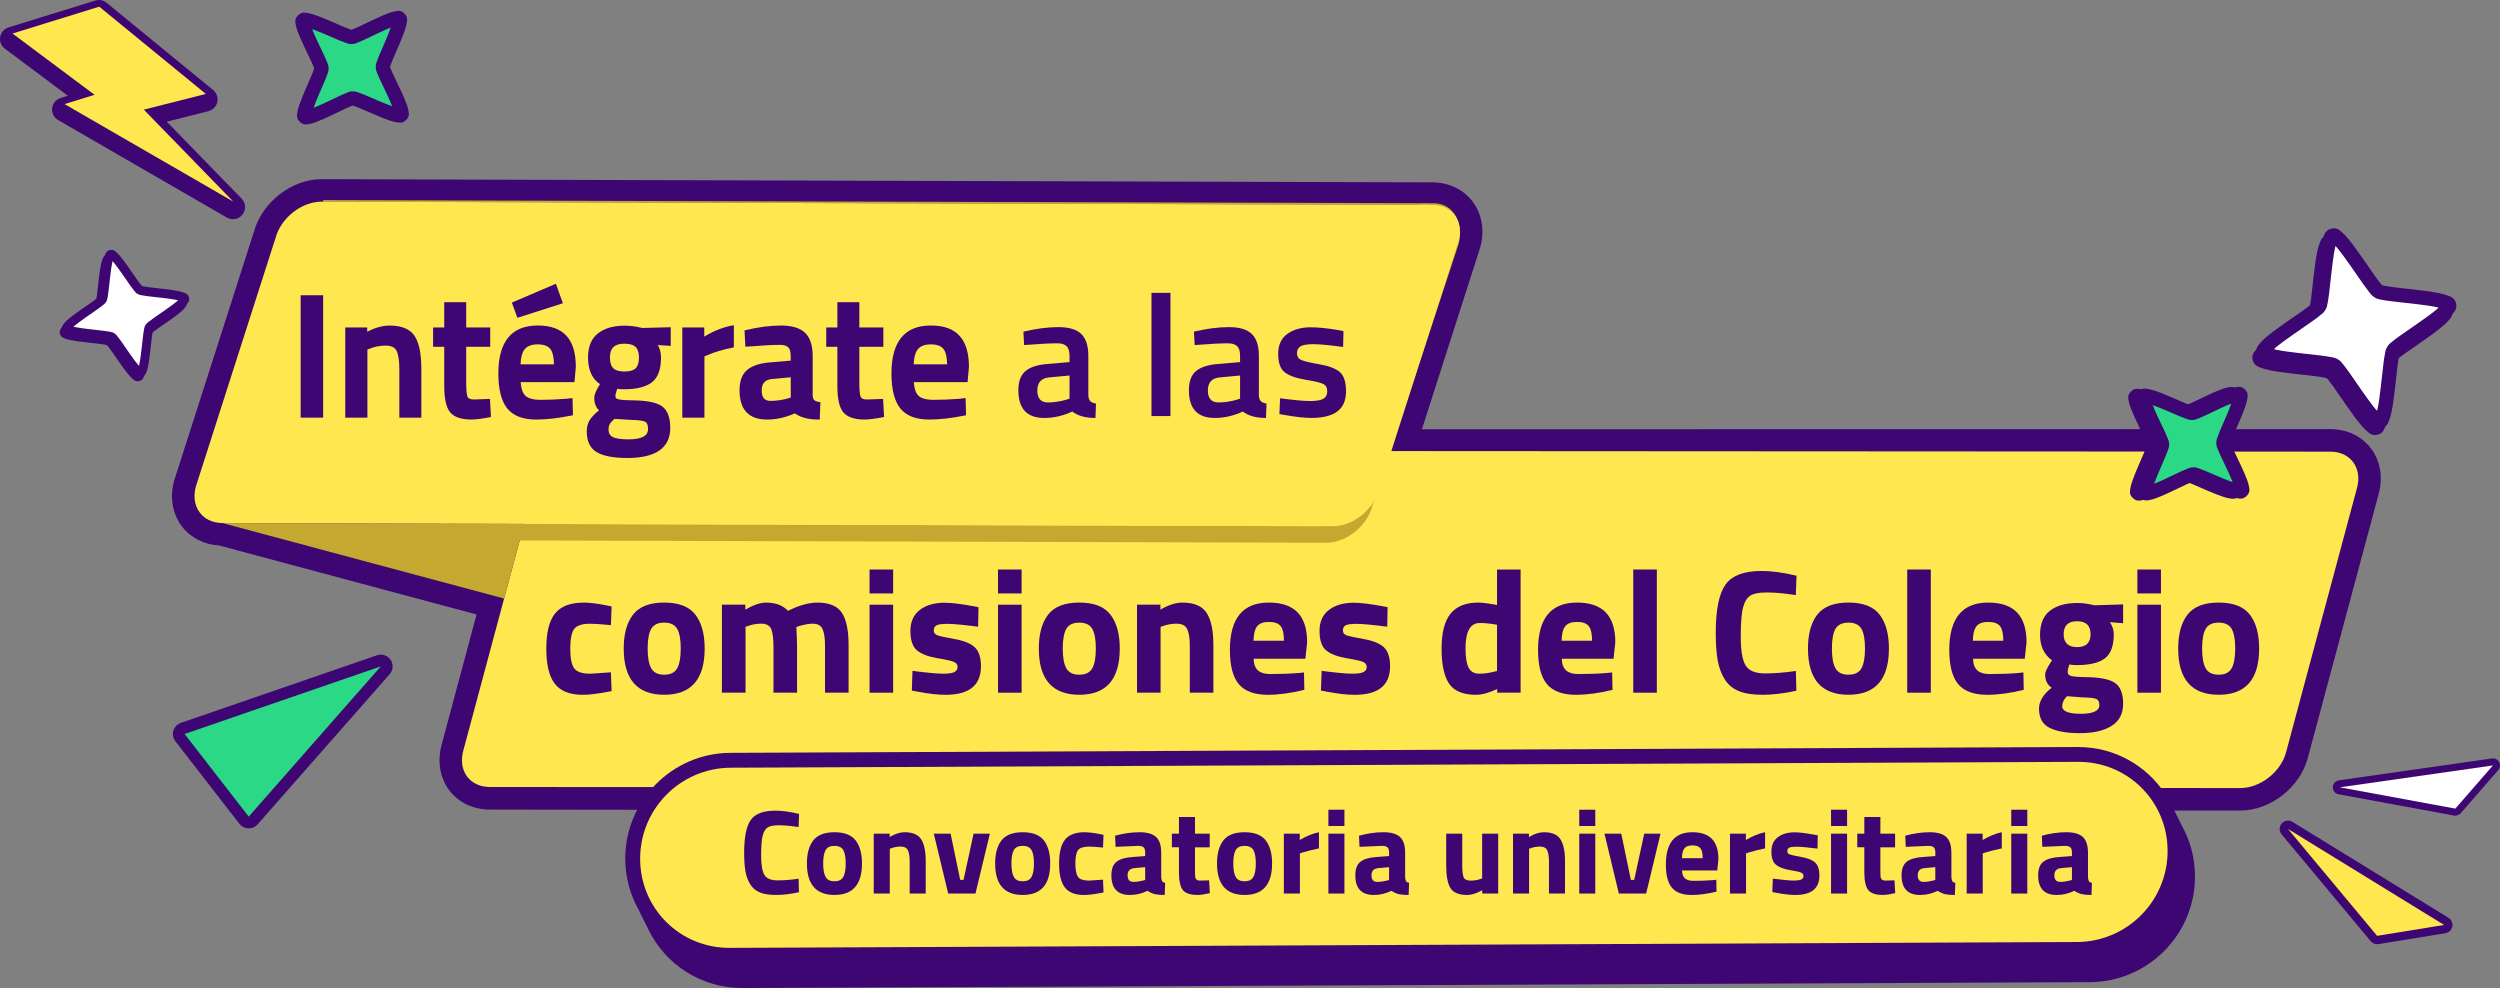 <?xml version="1.0" encoding="UTF-8"?>
<svg id="Capa_2" data-name="Capa 2" xmlns="http://www.w3.org/2000/svg" viewBox="0 0 866.05 342.28">
  <rect x="0" y="0" width="866.05" height="342.28" fill="#808080" stroke="none"/>
  <defs>
    <style>
      .cls-1 {
        fill-rule: evenodd;
      }

      .cls-1, .cls-2 {
        fill: #ffe74f;
      }

      .cls-3 {
        fill: #2ad886;
      }

      .cls-4 {
        fill: #3e0673;
      }

      .cls-5 {
        fill: #fff;
      }

      .cls-6 {
        fill: #c4a830;
      }

      .cls-7 {
        fill: #3d0672;
      }
    </style>
  </defs>
  <g id="Capa_1-2" data-name="Capa 1">
    <g>
      <g>
        <g>
          <path class="cls-4" d="M305.76,280.62l470.34.17c10.47,0,20.74-8.06,23.41-18.36l24.53-91.39c1.55-5.72.55-11.47-2.74-15.77-3.21-4.2-8.32-6.61-14-6.61l-314.72.05,20.2-63,.05-.18c1.54-5.75.53-11.51-2.76-15.8-3.2-4.17-8.27-6.56-13.9-6.56l-384.76-1.1c-10.35,0-20.59,7.95-23.42,18.13l-27.64,86.24-.05.17c-1.55,5.72-.55,11.47,2.74,15.77,3,3.92,7.64,6.27,12.86,6.58l89.19,23.91-12.13,45.22c-1.54,5.75-.53,11.5,2.75,15.78,3.21,4.18,8.31,6.58,13.99,6.58l34.98.05,101.08.14Z"/>
          <path class="cls-1" d="M200.9,156.09l606.39.37c6.97,0,11.1,5.67,9.23,12.55l-24.54,91.44c-1.78,6.97-8.99,12.55-15.88,12.55l-606.39-.37c-6.97,0-11.1-5.59-9.23-12.55l24.54-91.44c1.86-6.88,8.99-12.55,15.88-12.55h0Z"/>
          <g>
            <path class="cls-7" d="M774.09,134.3c-.29-.14-.57-.21-.83-.24-.53-.05-.99.06-1.37.13-.77.13-1.51.36-2.32.66-1.62.59-3.5,1.45-5.39,2.34-1.89.89-3.76,1.81-5.25,2.5-.74.34-1.39.63-1.86.8-.16.06-.27.08-.39.11-.12-.02-.23-.04-.39-.09-.47-.16-1.13-.42-1.88-.73-1.51-.63-3.42-1.48-5.34-2.3-1.92-.82-3.82-1.6-5.47-2.13-.82-.26-1.57-.47-2.34-.57-.78-.1-1.86-.39-3.1.89-1.24,1.28-.9,2.36-.77,3.13.12.77.36,1.5.65,2.31.59,1.62,1.45,3.5,2.34,5.39.89,1.88,1.81,3.76,2.49,5.25.34.74.63,1.39.8,1.86.06.16.08.27.11.39-.02.12-.05.23-.08.39-.16.47-.41,1.13-.73,1.88-.63,1.51-1.48,3.43-2.3,5.34-.82,1.92-1.61,3.82-2.14,5.47-.26.82-.47,1.57-.57,2.34-.1.78-.41,1.86.89,3.1,1.29,1.24,2.36.9,3.13.77.77-.13,1.5-.36,2.32-.66,1.62-.59,3.5-1.45,5.39-2.34,1.89-.89,3.77-1.82,5.26-2.5.74-.34,1.39-.62,1.85-.8.16-.06.27-.08.39-.11.12.02.22.04.38.09.47.16,1.13.42,1.88.73,1.51.63,3.42,1.48,5.34,2.3,1.92.82,3.83,1.6,5.47,2.13.82.26,1.56.47,2.34.57.78.1,1.86.39,3.1-.89,1.24-1.28.9-2.36.77-3.13-.12-.77-.36-1.5-.65-2.32-.59-1.62-1.44-3.5-2.33-5.38-.89-1.88-1.81-3.77-2.5-5.26-.34-.74-.62-1.39-.8-1.85-.06-.16-.08-.28-.11-.4.02-.12.04-.22.07-.38.16-.47.41-1.13.73-1.88.63-1.51,1.48-3.43,2.3-5.34.82-1.92,1.61-3.83,2.14-5.48.26-.82.47-1.56.56-2.34.1-.78.41-1.86-.89-3.1-.32-.31-.63-.52-.92-.66Z"/>
            <path class="cls-3" d="M776.58,170.05c1.36-1.41-6.34-14.62-6.37-16.57-.04-1.95,7.17-15.45,5.77-16.8-1.41-1.35-14.62,6.35-16.58,6.39-1.95.04-15.44-7.15-16.8-5.75-1.36,1.41,6.34,14.62,6.37,16.57.03,1.95-7.17,15.45-5.77,16.8,1.41,1.35,14.62-6.35,16.58-6.39,1.95-.04,15.44,7.15,16.8,5.75Z"/>
            <path class="cls-7" d="M775.91,134.01c-.53-.05-.99.06-1.37.13-.77.13-1.5.36-2.32.65-1.62.59-3.5,1.45-5.39,2.34-1.88.89-3.76,1.82-5.25,2.5-.74.34-1.39.63-1.86.8-.46.18-.92.19-.38.18.54,0,.08,0-.39-.17-.47-.16-1.13-.42-1.89-.73-1.51-.63-3.42-1.48-5.34-2.3-1.92-.82-3.82-1.61-5.47-2.13-.82-.26-1.57-.47-2.34-.56-.78-.1-1.86-.4-3.1.89-1.24,1.28-.9,2.36-.77,3.13.12.77.36,1.51.65,2.32.59,1.62,1.44,3.5,2.33,5.39.89,1.88,1.81,3.76,2.49,5.25.34.74.63,1.39.8,1.86.18.46.19.92.18.38,0-.54-.02-.08-.17.39-.16.47-.41,1.13-.73,1.88-.63,1.51-1.48,3.43-2.3,5.34-.82,1.92-1.61,3.82-2.14,5.47-.26.82-.47,1.56-.56,2.34-.1.78-.41,1.86.89,3.1,1.29,1.24,2.36.89,3.13.77.77-.13,1.5-.36,2.31-.65,1.62-.59,3.5-1.45,5.39-2.34,1.89-.89,3.77-1.82,5.26-2.5.74-.34,1.39-.63,1.86-.8.46-.18.92-.19.38-.18-.53,0-.08,0,.39.16.47.16,1.13.42,1.89.73,1.51.63,3.42,1.48,5.34,2.3,1.92.82,3.83,1.61,5.47,2.13.82.26,1.56.47,2.34.56.78.1,1.86.39,3.1-.89,1.24-1.28.9-2.36.77-3.13-.12-.77-.36-1.5-.65-2.32-.59-1.62-1.44-3.5-2.33-5.39-.89-1.88-1.81-3.77-2.5-5.25-.34-.74-.62-1.39-.8-1.85-.18-.46-.19-.92-.18-.38,0,.54-.02.07.16-.39.16-.47.41-1.13.73-1.88.63-1.51,1.48-3.43,2.3-5.35.82-1.92,1.61-3.83,2.13-5.47.26-.83.47-1.57.57-2.34.1-.78.41-1.86-.89-3.1h0c-.64-.62-1.23-.84-1.76-.89ZM772.94,139.82c-.44,1.22-.95,2.56-1.59,4.07-.8,1.87-1.66,3.78-2.33,5.39-.34.8-.62,1.53-.84,2.18-.22.65-.44,1.04-.41,2.07.02,1.02.26,1.41.5,2.05.25.64.56,1.36.92,2.15.73,1.58,1.65,3.46,2.52,5.3.7,1.49,1.26,2.81,1.75,4.01-1.22-.43-2.56-.95-4.07-1.59-1.87-.8-3.78-1.65-5.39-2.31-.8-.33-1.53-.62-2.18-.84-.65-.22-1.04-.44-2.06-.42-1.02.02-1.41.26-2.05.5-.64.25-1.35.56-2.15.93-1.58.73-3.46,1.65-5.3,2.52-1.48.7-2.81,1.26-4.01,1.75.44-1.22.95-2.56,1.6-4.07.8-1.87,1.65-3.79,2.32-5.4.34-.8.62-1.53.85-2.18.22-.65.44-1.04.41-2.07-.02-1.02-.26-1.41-.5-2.05-.25-.64-.56-1.35-.93-2.15-.73-1.58-1.65-3.46-2.52-5.3-.7-1.49-1.26-2.81-1.74-4.01,1.22.43,2.56.95,4.07,1.59,1.87.8,3.78,1.65,5.39,2.31.8.33,1.53.62,2.18.84.65.22,1.04.44,2.06.42,1.02-.02,1.41-.26,2.05-.51.64-.25,1.35-.56,2.14-.92,1.58-.73,3.47-1.65,5.31-2.52,1.48-.7,2.8-1.27,3.99-1.75Z"/>
            <path class="cls-7" d="M805.08,81.97c-.3.19-.53.41-.71.65-.37.47-.55,1.01-.74,1.46-.38.91-.65,1.92-.89,3.07-.49,2.31-.86,5.17-1.2,8.07-.34,2.9-.63,5.83-.92,8.13-.15,1.15-.29,2.15-.43,2.87-.07.38-.18.7-.24.88-.13.14-.36.38-.66.63-.57.46-1.37,1.07-2.32,1.74-1.89,1.35-4.32,3-6.71,4.67-2.39,1.67-4.73,3.36-6.53,4.88-.9.76-1.66,1.47-2.28,2.24-.62.77-1.51,1.66-1.05,3.49.46,1.82,1.67,2.19,2.58,2.57.91.38,1.91.64,3.07.89,2.31.49,5.17.87,8.07,1.2,2.9.34,5.82.63,8.12.93,1.15.15,2.15.29,2.87.43.38.07.7.18.88.24.13.13.39.36.63.67.47.57,1.07,1.38,1.74,2.32,1.35,1.89,3,4.33,4.67,6.73,1.67,2.39,3.35,4.74,4.88,6.53.76.9,1.47,1.66,2.24,2.28.77.62,1.67,1.5,3.49,1.05,1.83-.46,2.19-1.67,2.57-2.58.38-.91.64-1.91.89-3.07.49-2.31.86-5.17,1.2-8.07.34-2.9.63-5.83.92-8.13.15-1.15.29-2.15.43-2.87.07-.38.18-.7.24-.88.13-.14.36-.38.66-.63.57-.46,1.37-1.07,2.32-1.74,1.89-1.35,4.33-3,6.72-4.67,2.39-1.67,4.73-3.35,6.53-4.88.9-.76,1.66-1.47,2.28-2.24.62-.77,1.51-1.66,1.05-3.49-.46-1.82-1.67-2.19-2.58-2.57-.91-.38-1.92-.64-3.07-.89-2.31-.49-5.17-.87-8.07-1.2-2.9-.34-5.82-.63-8.12-.93-1.15-.15-2.15-.29-2.87-.43-.38-.07-.7-.18-.88-.24-.14-.13-.39-.36-.63-.67-.46-.57-1.06-1.38-1.74-2.32-1.35-1.89-3-4.33-4.67-6.72-1.67-2.39-3.35-4.74-4.88-6.54-.76-.9-1.47-1.66-2.24-2.28-.77-.62-1.65-1.52-3.49-1.05-.46.11-.82.28-1.12.47Z"/>
            <path class="cls-5" d="M848.41,105.66c-.67-2.66-22.14-3.3-24.49-4.71-2.36-1.41-13.1-20.02-15.76-19.35-2.66.67-3.29,22.15-4.69,24.51-1.41,2.36-20,13.1-19.33,15.76.67,2.66,22.14,3.3,24.49,4.71,2.36,1.41,13.1,20.02,15.76,19.35,2.66-.67,3.29-22.15,4.69-24.51,1.41-2.36,20-13.1,19.33-15.76Z"/>
            <path class="cls-7" d="M805.73,80.34c-.37.47-.55,1-.74,1.46-.38.91-.64,1.92-.89,3.07-.49,2.31-.86,5.17-1.19,8.07-.34,2.9-.63,5.82-.92,8.13-.15,1.15-.29,2.15-.43,2.87-.14.72-.42,1.29-.19.91.22-.38-.14.14-.7.6-.57.46-1.38,1.06-2.32,1.74-1.89,1.35-4.32,3-6.71,4.67-2.39,1.67-4.73,3.36-6.53,4.89-.9.76-1.66,1.47-2.28,2.24-.62.77-1.51,1.67-1.05,3.49.46,1.82,1.67,2.19,2.58,2.57.91.38,1.92.65,3.07.89,2.31.49,5.17.86,8.06,1.2,2.9.34,5.82.63,8.12.93,1.15.15,2.15.29,2.87.43.72.14,1.28.42.91.2-.37-.22.15.13.61.71.46.57,1.06,1.38,1.74,2.32,1.35,1.89,2.99,4.33,4.67,6.72,1.67,2.39,3.35,4.74,4.88,6.54.76.9,1.47,1.66,2.24,2.28.77.62,1.65,1.52,3.49,1.05,1.83-.46,2.19-1.68,2.57-2.59.38-.91.64-1.91.89-3.07.49-2.31.86-5.17,1.19-8.07.34-2.9.63-5.83.92-8.13.15-1.15.29-2.15.43-2.87.14-.72.42-1.29.2-.91-.23.37.14-.13.71-.6.57-.46,1.38-1.07,2.32-1.74,1.89-1.35,4.33-3,6.72-4.67,2.39-1.67,4.73-3.36,6.52-4.88.9-.76,1.66-1.47,2.28-2.24.62-.77,1.51-1.66,1.05-3.49-.46-1.82-1.67-2.19-2.58-2.57-.91-.38-1.92-.64-3.07-.89-2.31-.49-5.17-.86-8.06-1.2-2.9-.34-5.82-.63-8.12-.93-1.15-.15-2.15-.29-2.87-.43-.72-.14-1.29-.42-.91-.19.38.22-.14-.13-.6-.71-.46-.57-1.07-1.38-1.74-2.33-1.35-1.89-3-4.32-4.67-6.72-1.67-2.39-3.35-4.74-4.88-6.54-.76-.9-1.47-1.66-2.23-2.28-.77-.62-1.65-1.53-3.49-1.06-.91.23-1.46.65-1.83,1.13ZM809.08,85.25c.16.2.27.25.46.48,1.31,1.55,2.96,3.82,4.6,6.17,1.64,2.35,3.29,4.79,4.7,6.76.71.99,1.35,1.86,1.93,2.58.58.72.92,1.24,1.88,1.82.96.58,1.59.62,2.5.8.91.18,1.98.33,3.18.48,2.41.31,5.33.6,8.18.93,2.85.33,5.63.7,7.61,1.13.29.06.39.12.64.18-.19.18-.25.27-.48.46-1.54,1.31-3.82,2.96-6.16,4.6-2.35,1.64-4.78,3.29-6.76,4.7-.99.71-1.86,1.35-2.57,1.93-.72.58-1.24.93-1.82,1.89-.58.96-.62,1.59-.8,2.5-.18.91-.33,1.98-.48,3.18-.3,2.41-.6,5.34-.93,8.19-.33,2.85-.7,5.63-1.12,7.61-.06.29-.11.39-.18.64-.17-.2-.27-.25-.46-.48-1.31-1.55-2.96-3.82-4.6-6.17-1.64-2.35-3.29-4.79-4.7-6.77-.71-.99-1.35-1.86-1.93-2.57-.58-.72-.93-1.24-1.89-1.82-.96-.58-1.59-.62-2.5-.8-.91-.18-1.98-.33-3.18-.48-2.41-.31-5.33-.6-8.18-.93-2.85-.33-5.63-.71-7.61-1.13-.29-.06-.39-.12-.65-.18.19-.18.26-.27.48-.47,1.54-1.31,3.82-2.96,6.17-4.6,2.35-1.64,4.79-3.29,6.76-4.7.99-.71,1.86-1.35,2.57-1.93.72-.58,1.24-.92,1.82-1.89.57-.96.62-1.59.8-2.5.18-.91.32-1.98.48-3.18.3-2.41.6-5.33.93-8.18.33-2.85.7-5.63,1.12-7.62.06-.29.12-.39.18-.64Z"/>
          </g>
          <path class="cls-4" d="M131.76,226.78c-.4.02-.79.09-1.16.22l-67.96,23.42c-1.24.43-2.2,1.43-2.58,2.69-.38,1.26-.12,2.62.68,3.66l22.2,28.62c.75.96,1.88,1.54,3.1,1.58,1.22.04,2.38-.47,3.19-1.38l45.76-52.04c1.08-1.23,1.32-2.98.62-4.45-.7-1.47-2.21-2.39-3.84-2.32Z"/>
          <polygon class="cls-3" points="63.96 254.27 86.16 282.89 131.92 230.85 63.96 254.27"/>
          <path class="cls-4" d="M793.05,284.31c-1.19-.18-2.37.4-2.96,1.45s-.47,2.36.31,3.28l30.86,37.01c.66.79,1.68,1.17,2.69,1.01l23.2-3.78c1.19-.19,2.14-1.11,2.38-2.3.23-1.19-.29-2.39-1.32-3.03l-54.06-33.24c-.33-.21-.7-.34-1.09-.4Z"/>
          <polygon class="cls-2" points="846.68 320.42 792.62 287.18 823.48 324.19 846.68 320.42"/>
          <path class="cls-4" d="M33.01.19c1.35-.42,2.81-.13,3.9.76l36.93,30.24c1.23,1.01,1.78,2.62,1.44,4.16-.34,1.55-1.53,2.77-3.07,3.16l-14.43,3.65,25.93,26.65c1.46,1.5,1.59,3.86.3,5.51s-3.6,2.11-5.42,1.06L20.13,41.59c-1.44-.84-2.26-2.45-2.07-4.11.19-1.66,1.34-3.05,2.93-3.54l2.5-.78L1.69,16.87C.42,15.93-.21,14.35.06,12.79c.27-1.56,1.39-2.83,2.9-3.3L33.01.19Z"/>
          <polygon class="cls-2" points="34.38 2.31 71.31 32.54 49.82 37.98 80.83 69.85 22.36 36.06 32.75 32.84 4.33 11.61 34.38 2.31"/>
          <path class="cls-7" d="M36.45,88.4c-.19.12-.33.26-.45.41-.23.3-.35.64-.47.93-.24.58-.41,1.22-.57,1.95-.31,1.47-.55,3.28-.76,5.13-.21,1.84-.4,3.7-.59,5.17-.09.73-.19,1.37-.27,1.82-.05.24-.11.45-.15.56-.08.09-.23.24-.42.4-.36.29-.87.68-1.47,1.11-1.2.86-2.75,1.9-4.27,2.97-1.52,1.06-3.01,2.13-4.15,3.1-.57.48-1.05.94-1.45,1.42-.39.49-.96,1.06-.67,2.22.29,1.16,1.06,1.39,1.64,1.64.58.24,1.22.41,1.95.56,1.46.31,3.28.55,5.13.76,1.84.21,3.7.4,5.16.59.73.09,1.37.19,1.82.27.24.05.44.11.56.15.09.08.25.23.4.42.3.36.68.88,1.11,1.48.86,1.2,1.9,2.75,2.97,4.27,1.06,1.52,2.13,3.01,3.1,4.15.48.57.94,1.06,1.42,1.45.49.39,1.06.95,2.22.67,1.16-.29,1.39-1.06,1.63-1.64.24-.58.41-1.22.56-1.95.31-1.47.55-3.28.76-5.13.21-1.84.4-3.7.58-5.17.09-.73.19-1.37.27-1.82.05-.24.12-.45.15-.56.08-.09.23-.24.42-.4.36-.29.87-.68,1.47-1.11,1.2-.86,2.75-1.9,4.27-2.97,1.52-1.06,3.01-2.13,4.15-3.1.57-.48,1.05-.94,1.45-1.42.39-.49.96-1.06.67-2.22-.29-1.16-1.06-1.39-1.64-1.63-.58-.24-1.22-.41-1.95-.56-1.46-.31-3.28-.55-5.13-.76-1.84-.21-3.7-.4-5.16-.59-.73-.09-1.36-.19-1.82-.28-.24-.05-.45-.11-.56-.15-.09-.08-.25-.23-.4-.42-.3-.36-.68-.88-1.11-1.48-.86-1.2-1.91-2.75-2.97-4.27-1.06-1.52-2.13-3.01-3.1-4.15-.48-.57-.94-1.06-1.42-1.45-.49-.39-1.05-.97-2.21-.67-.29.07-.52.18-.71.3Z"/>
          <path class="cls-5" d="M63.98,103.45c-.43-1.69-14.06-2.1-15.56-2.99-1.5-.89-8.32-12.72-10.01-12.3-1.69.43-2.09,14.08-2.98,15.57-.89,1.5-12.71,8.32-12.28,10.01.43,1.69,14.06,2.1,15.56,2.99,1.5.89,8.32,12.72,10.01,12.3,1.69-.43,2.09-14.08,2.98-15.57.89-1.5,12.71-8.32,12.28-10.02Z"/>
          <path class="cls-7" d="M36.87,87.36c-.23.3-.35.64-.47.93-.24.58-.41,1.22-.56,1.95-.31,1.47-.55,3.28-.76,5.13-.21,1.84-.4,3.7-.59,5.16-.09.73-.19,1.37-.27,1.82-.09.46-.27.82-.12.58.14-.24-.09.09-.45.38-.36.29-.88.68-1.48,1.11-1.2.86-2.75,1.9-4.27,2.97-1.52,1.06-3.01,2.13-4.15,3.1-.57.48-1.05.93-1.45,1.42-.39.49-.96,1.06-.67,2.22.29,1.16,1.06,1.39,1.64,1.63.58.24,1.22.41,1.95.57,1.46.31,3.28.55,5.12.76,1.84.21,3.7.4,5.16.59.73.09,1.37.19,1.82.27.46.09.82.27.58.13-.24-.14.09.09.38.45.29.36.68.88,1.11,1.47.86,1.2,1.9,2.75,2.96,4.27,1.06,1.52,2.13,3.01,3.1,4.15.48.57.94,1.06,1.42,1.45.49.39,1.05.97,2.21.67,1.16-.29,1.39-1.06,1.64-1.64.24-.58.41-1.22.56-1.95.31-1.47.55-3.28.76-5.13.21-1.84.4-3.7.58-5.17.09-.73.19-1.37.27-1.82.09-.46.27-.82.12-.58-.14.24.09-.08.45-.38.36-.29.87-.68,1.47-1.11,1.2-.86,2.75-1.91,4.27-2.97,1.52-1.06,3-2.13,4.14-3.1.57-.48,1.05-.93,1.45-1.42.39-.49.96-1.06.67-2.21-.29-1.16-1.06-1.39-1.64-1.64-.58-.24-1.22-.41-1.95-.57-1.46-.31-3.28-.55-5.12-.76-1.84-.21-3.7-.4-5.16-.59-.73-.09-1.36-.19-1.82-.28-.46-.09-.82-.27-.58-.12.24.14-.09-.08-.38-.45-.29-.36-.68-.88-1.11-1.48-.86-1.2-1.91-2.75-2.97-4.27-1.06-1.52-2.13-3.01-3.1-4.15-.48-.57-.93-1.05-1.42-1.45-.49-.39-1.05-.97-2.22-.67-.58.15-.93.41-1.16.72ZM39,90.48c.1.13.17.16.29.31.83.98,1.88,2.43,2.92,3.92,1.04,1.49,2.09,3.04,2.99,4.3.45.63.86,1.18,1.23,1.64.37.46.59.79,1.2,1.15.61.37,1.01.4,1.59.51.58.11,1.26.21,2.02.31,1.53.19,3.39.38,5.2.59,1.81.21,3.57.45,4.83.71.19.04.25.08.41.12-.12.11-.16.17-.31.29-.98.83-2.42,1.88-3.92,2.92-1.49,1.04-3.04,2.09-4.29,2.98-.63.45-1.18.86-1.63,1.23-.45.37-.79.59-1.16,1.2-.37.61-.4,1.01-.51,1.59-.11.58-.21,1.25-.3,2.02-.19,1.53-.38,3.39-.59,5.2-.21,1.81-.45,3.58-.71,4.84-.04.18-.07.25-.11.41-.11-.13-.17-.16-.29-.3-.83-.98-1.88-2.43-2.92-3.92-1.04-1.49-2.09-3.04-2.98-4.3-.45-.63-.86-1.18-1.23-1.63-.37-.46-.59-.79-1.2-1.16-.61-.37-1.01-.4-1.59-.51-.58-.11-1.26-.21-2.02-.31-1.53-.19-3.38-.38-5.19-.59-1.81-.21-3.58-.45-4.84-.72-.19-.04-.25-.07-.41-.11.12-.11.16-.17.31-.3.98-.83,2.43-1.88,3.92-2.92,1.49-1.04,3.04-2.09,4.29-2.99.63-.45,1.18-.86,1.63-1.23.45-.37.79-.58,1.15-1.2.37-.61.4-1.01.51-1.59.11-.58.21-1.26.3-2.02.19-1.53.38-3.39.59-5.2.21-1.81.44-3.58.71-4.84.04-.18.07-.25.11-.41Z"/>
          <g>
            <path class="cls-3" d="M138.98,39.81c1.36-1.41-6.34-14.62-6.37-16.57-.04-1.95,7.17-15.45,5.77-16.8-1.41-1.35-14.62,6.35-16.58,6.39-1.95.04-15.44-7.15-16.8-5.75-1.36,1.41,6.34,14.62,6.37,16.57.03,1.95-7.17,15.45-5.77,16.8,1.41,1.35,14.62-6.35,16.58-6.39,1.95-.04,15.44,7.15,16.8,5.75Z"/>
            <path class="cls-7" d="M138.31,3.77c-.53-.05-.99.06-1.37.13-.77.13-1.5.36-2.32.65-1.62.59-3.5,1.45-5.39,2.34-1.88.89-3.76,1.82-5.25,2.5-.74.34-1.39.63-1.86.8-.46.18-.92.19-.38.18.54,0,.08,0-.39-.17-.47-.16-1.13-.42-1.89-.73-1.51-.63-3.42-1.48-5.34-2.3-1.92-.82-3.82-1.61-5.47-2.13-.82-.26-1.57-.47-2.34-.56-.78-.1-1.86-.4-3.1.89-1.24,1.28-.9,2.36-.77,3.13.12.77.36,1.51.65,2.32.59,1.62,1.44,3.5,2.33,5.39.89,1.88,1.81,3.76,2.49,5.25.34.74.63,1.39.8,1.86.18.46.19.92.18.38,0-.54-.02-.08-.17.39-.16.47-.41,1.13-.73,1.88-.63,1.51-1.48,3.43-2.3,5.34-.82,1.92-1.61,3.82-2.14,5.47-.26.82-.47,1.56-.56,2.34-.1.78-.41,1.86.89,3.1,1.29,1.24,2.36.89,3.13.77.77-.13,1.5-.36,2.31-.65,1.62-.59,3.5-1.45,5.39-2.34,1.89-.89,3.77-1.82,5.26-2.5.74-.34,1.39-.63,1.86-.8.46-.18.92-.19.38-.18-.53,0-.08,0,.39.16.47.16,1.13.42,1.89.73,1.51.63,3.42,1.48,5.34,2.3,1.92.82,3.83,1.61,5.47,2.13.82.26,1.56.47,2.34.56.78.1,1.86.39,3.1-.89,1.24-1.28.9-2.36.77-3.13-.12-.77-.36-1.5-.65-2.32-.59-1.62-1.44-3.5-2.33-5.39-.89-1.88-1.81-3.77-2.5-5.25-.34-.74-.62-1.39-.8-1.85-.18-.46-.19-.92-.18-.38,0,.54-.02.07.16-.39.16-.47.41-1.13.73-1.88.63-1.51,1.48-3.43,2.3-5.35.82-1.92,1.61-3.83,2.13-5.47.26-.83.47-1.57.57-2.34.1-.78.41-1.86-.89-3.1h0c-.64-.62-1.23-.84-1.76-.89ZM135.34,9.58c-.44,1.22-.95,2.56-1.59,4.07-.8,1.87-1.66,3.78-2.33,5.39-.34.8-.62,1.53-.84,2.18-.22.65-.44,1.04-.41,2.07.02,1.02.26,1.41.5,2.05.25.64.56,1.36.92,2.15.73,1.58,1.65,3.46,2.52,5.3.7,1.49,1.26,2.81,1.75,4.01-1.22-.43-2.56-.95-4.07-1.59-1.87-.8-3.78-1.65-5.39-2.31-.8-.33-1.53-.62-2.18-.84-.65-.22-1.04-.44-2.06-.42-1.02.02-1.41.26-2.05.5-.64.25-1.35.56-2.15.93-1.58.73-3.46,1.65-5.3,2.52-1.48.7-2.81,1.26-4.01,1.75.44-1.22.95-2.56,1.6-4.07.8-1.87,1.65-3.79,2.32-5.4.34-.8.62-1.53.85-2.18.22-.65.44-1.04.41-2.07-.02-1.02-.26-1.41-.5-2.05-.25-.64-.56-1.35-.93-2.15-.73-1.58-1.65-3.46-2.52-5.3-.7-1.49-1.26-2.81-1.74-4.01,1.22.43,2.56.95,4.07,1.59,1.87.8,3.78,1.65,5.39,2.31.8.33,1.53.62,2.18.84.65.22,1.04.44,2.06.42,1.02-.02,1.41-.26,2.05-.51.64-.25,1.35-.56,2.14-.92,1.58-.73,3.47-1.65,5.31-2.52,1.48-.7,2.8-1.27,3.99-1.75Z"/>
          </g>
          <path class="cls-4" d="M809.31,270.65c-.87.53-1.33,1.53-1.14,2.54.18,1,.97,1.78,1.97,1.96l40,7.38c.85.16,1.72-.15,2.29-.8l13.03-14.97c.67-.77.79-1.88.3-2.77-.49-.9-1.48-1.4-2.49-1.25l-53.03,7.58c-.33.05-.64.16-.92.33Z"/>
          <polygon class="cls-5" points="863.6 265.16 810.57 272.74 850.58 280.12 863.6 265.16"/>
        </g>
        <g>
          <path class="cls-4" d="M202.11,208.75c2.11,0,4.82.33,8.11.98l1.65.37-.24,6.46c-3.21-.32-5.59-.49-7.13-.49-2.8,0-4.66.6-5.58,1.8-.91,1.2-1.37,3.46-1.37,6.8s.46,5.62,1.37,6.86c.91,1.24,2.79,1.86,5.64,1.86l7.07-.49.24,6.52c-4.35.85-7.66,1.28-9.94,1.28-4.51,0-7.75-1.27-9.72-3.81-1.97-2.54-2.96-6.61-2.96-12.22s1.02-9.66,3.05-12.16c2.03-2.5,5.3-3.75,9.81-3.75Z"/>
          <path class="cls-4" d="M219.3,212.92c2.15-2.78,5.75-4.18,10.79-4.18s8.64,1.39,10.79,4.18c2.15,2.78,3.23,6.7,3.23,11.73,0,10.69-4.67,16.03-14.02,16.03s-14.02-5.34-14.02-16.03c0-5.04,1.08-8.95,3.23-11.73ZM225.61,231.54c.83,1.46,2.33,2.19,4.48,2.19s3.65-.73,4.48-2.19c.83-1.46,1.25-3.76,1.25-6.89s-.42-5.4-1.25-6.83c-.83-1.42-2.33-2.13-4.48-2.13s-3.65.71-4.48,2.13c-.83,1.42-1.25,3.7-1.25,6.83s.42,5.43,1.25,6.89Z"/>
          <path class="cls-4" d="M258.25,239.96h-8.17v-30.48h8.11v1.71c2.8-1.62,5.2-2.44,7.19-2.44,3.29,0,5.83.96,7.62,2.86,3.74-1.91,7.15-2.86,10.24-2.86,4.02,0,6.82,1.17,8.38,3.5,1.56,2.34,2.35,6.07,2.35,11.19v16.52h-8.17v-16.28c0-2.6-.28-4.52-.85-5.76-.57-1.24-1.71-1.86-3.41-1.86-1.3,0-2.89.28-4.75.85l-.91.3c.16,3.05.24,5.36.24,6.95v15.79h-8.17v-15.67c0-3.01-.26-5.13-.79-6.37-.53-1.24-1.69-1.86-3.47-1.86-1.58,0-3.15.28-4.69.85l-.73.24v22.8Z"/>
          <path class="cls-4" d="M301.23,205.58v-8.29h8.17v8.29h-8.17ZM301.23,239.96v-30.48h8.17v30.48h-8.17Z"/>
          <path class="cls-4" d="M338.84,217.1c-5.04-.65-8.56-.98-10.58-.98s-3.31.18-3.9.55c-.59.37-.88.94-.88,1.74s.4,1.34,1.19,1.65,2.82.75,6.1,1.34c3.27.59,5.6,1.55,6.98,2.9,1.38,1.34,2.07,3.52,2.07,6.52,0,6.58-4.08,9.88-12.25,9.88-2.68,0-5.93-.37-9.75-1.1l-1.95-.37.24-6.83c5.04.65,8.54.98,10.52.98s3.31-.19,4.02-.58c.71-.39,1.07-.96,1.07-1.74s-.38-1.34-1.13-1.71c-.75-.37-2.7-.81-5.85-1.34-3.15-.53-5.5-1.42-7.04-2.68-1.54-1.26-2.32-3.5-2.32-6.74s1.1-5.67,3.29-7.32c2.19-1.65,5.02-2.47,8.47-2.47,2.4,0,5.67.39,9.81,1.16l2.01.37-.12,6.77Z"/>
          <path class="cls-4" d="M345.73,205.58v-8.29h8.17v8.29h-8.17ZM345.73,239.96v-30.48h8.17v30.48h-8.17Z"/>
          <path class="cls-4" d="M363.1,212.92c2.15-2.78,5.75-4.18,10.79-4.18s8.64,1.39,10.79,4.18c2.15,2.78,3.23,6.7,3.23,11.73,0,10.69-4.67,16.03-14.02,16.03s-14.02-5.34-14.02-16.03c0-5.04,1.08-8.95,3.23-11.73ZM369.41,231.54c.83,1.46,2.33,2.19,4.48,2.19s3.65-.73,4.48-2.19c.83-1.46,1.25-3.76,1.25-6.89s-.42-5.4-1.25-6.83c-.83-1.42-2.33-2.13-4.48-2.13s-3.65.71-4.48,2.13c-.83,1.42-1.25,3.7-1.25,6.83s.42,5.43,1.25,6.89Z"/>
          <path class="cls-4" d="M402.05,239.96h-8.17v-30.48h8.11v1.71c2.76-1.62,5.3-2.44,7.62-2.44,4.06,0,6.87,1.2,8.41,3.6,1.54,2.4,2.32,6.1,2.32,11.09v16.52h-8.17v-16.28c0-2.6-.3-4.52-.91-5.76-.61-1.24-1.83-1.86-3.66-1.86-1.67,0-3.27.28-4.82.85l-.73.24v22.8Z"/>
          <path class="cls-4" d="M435.79,232.25c.95.83,2.33,1.25,4.11,1.25,3.78,0,7.15-.12,10.12-.37l1.71-.18.12,6.03c-4.67,1.14-8.9,1.71-12.68,1.71-4.59,0-7.92-1.22-10-3.66-2.07-2.44-3.11-6.4-3.11-11.89,0-10.93,4.49-16.4,13.47-16.4s13.29,4.59,13.29,13.78l-.61,5.67h-17.92c.04,1.87.54,3.22,1.49,4.05ZM444.79,221.97c0-2.44-.39-4.13-1.16-5.09-.77-.95-2.12-1.43-4.05-1.43s-3.29.5-4.08,1.49c-.79,1-1.21,2.67-1.25,5.03h10.55Z"/>
          <path class="cls-4" d="M480.57,217.1c-5.04-.65-8.56-.98-10.58-.98s-3.31.18-3.9.55c-.59.37-.88.94-.88,1.74s.4,1.34,1.19,1.65,2.82.75,6.1,1.34c3.27.59,5.6,1.55,6.98,2.9,1.38,1.34,2.07,3.52,2.07,6.52,0,6.58-4.08,9.88-12.25,9.88-2.68,0-5.93-.37-9.75-1.1l-1.95-.37.24-6.83c5.04.65,8.54.98,10.52.98s3.31-.19,4.02-.58c.71-.39,1.07-.96,1.07-1.74s-.38-1.34-1.13-1.71c-.75-.37-2.7-.81-5.85-1.34-3.15-.53-5.5-1.42-7.04-2.68-1.54-1.26-2.32-3.5-2.32-6.74s1.1-5.67,3.29-7.32c2.19-1.65,5.02-2.47,8.47-2.47,2.4,0,5.67.39,9.81,1.16l2.01.37-.12,6.77Z"/>
          <path class="cls-4" d="M526.77,197.29v42.67h-8.11v-1.28c-2.85,1.34-5.3,2.01-7.38,2.01-4.43,0-7.52-1.28-9.27-3.84-1.75-2.56-2.62-6.61-2.62-12.16s1.05-9.59,3.14-12.13c2.09-2.54,5.25-3.81,9.48-3.81,1.3,0,3.11.2,5.43.61l1.16.24v-12.31h8.17ZM517.75,232.64l.85-.18v-16.03c-2.24-.41-4.23-.61-5.97-.61-3.29,0-4.94,2.93-4.94,8.78,0,3.17.37,5.43,1.1,6.77.73,1.34,1.94,2.01,3.63,2.01s3.46-.24,5.33-.73Z"/>
          <path class="cls-4" d="M542.53,232.25c.95.83,2.33,1.25,4.12,1.25,3.78,0,7.15-.12,10.12-.37l1.71-.18.12,6.03c-4.67,1.14-8.9,1.71-12.68,1.71-4.59,0-7.92-1.22-10-3.66-2.07-2.44-3.11-6.4-3.11-11.89,0-10.93,4.49-16.4,13.47-16.4s13.29,4.59,13.29,13.78l-.61,5.67h-17.92c.04,1.87.54,3.22,1.49,4.05ZM551.52,221.97c0-2.44-.39-4.13-1.16-5.09-.77-.95-2.12-1.43-4.05-1.43s-3.29.5-4.08,1.49c-.79,1-1.21,2.67-1.25,5.03h10.55Z"/>
          <path class="cls-4" d="M565.79,239.96v-42.67h8.17v42.67h-8.17Z"/>
          <path class="cls-4" d="M622.29,239.29c-4.31.93-8.19,1.4-11.64,1.4s-6.22-.43-8.29-1.28-3.7-2.21-4.88-4.08c-1.18-1.87-1.99-4.06-2.44-6.58-.45-2.52-.67-5.69-.67-9.51,0-8.01,1.13-13.58,3.38-16.73,2.26-3.15,6.41-4.72,12.47-4.72,3.49,0,7.54.55,12.13,1.65l-.24,6.71c-4.02-.61-7.37-.91-10.03-.91s-4.56.36-5.7,1.07c-1.14.71-1.98,2.06-2.53,4.05-.55,1.99-.82,5.39-.82,10.18s.56,8.12,1.68,9.97c1.12,1.85,3.35,2.77,6.71,2.77s6.92-.28,10.7-.85l.18,6.89Z"/>
          <path class="cls-4" d="M629.55,212.92c2.15-2.78,5.75-4.18,10.79-4.18s8.64,1.39,10.79,4.18c2.15,2.78,3.23,6.7,3.23,11.73,0,10.69-4.67,16.03-14.02,16.03s-14.02-5.34-14.02-16.03c0-5.04,1.08-8.95,3.23-11.73ZM635.86,231.54c.83,1.46,2.33,2.19,4.48,2.19s3.65-.73,4.48-2.19c.83-1.46,1.25-3.76,1.25-6.89s-.42-5.4-1.25-6.83c-.83-1.42-2.33-2.13-4.48-2.13s-3.65.71-4.48,2.13c-.83,1.42-1.25,3.7-1.25,6.83s.42,5.43,1.25,6.89Z"/>
          <path class="cls-4" d="M660.7,239.96v-42.67h8.17v42.67h-8.17Z"/>
          <path class="cls-4" d="M684.99,232.25c.95.83,2.33,1.25,4.12,1.25,3.78,0,7.15-.12,10.12-.37l1.71-.18.12,6.03c-4.67,1.14-8.9,1.71-12.68,1.71-4.59,0-7.92-1.22-10-3.66-2.07-2.44-3.11-6.4-3.11-11.89,0-10.93,4.49-16.4,13.47-16.4s13.29,4.59,13.29,13.78l-.61,5.67h-17.92c.04,1.87.54,3.22,1.49,4.05ZM693.98,221.97c0-2.44-.39-4.13-1.16-5.09-.77-.95-2.12-1.43-4.05-1.43s-3.29.5-4.08,1.49c-.79,1-1.21,2.67-1.25,5.03h10.55Z"/>
          <path class="cls-4" d="M735.49,243.77c0,3.47-1.34,6.04-4.02,7.71-2.68,1.67-6.31,2.5-10.88,2.5s-8.09-.61-10.55-1.83c-2.46-1.22-3.69-3.43-3.69-6.64,0-2.56,1.46-4.98,4.39-7.25-1.5-1.02-2.26-2.56-2.26-4.63,0-.81.61-2.15,1.83-4.02l.55-.85c-2.76-1.99-4.15-4.93-4.15-8.81s1.17-6.69,3.51-8.44c2.34-1.75,5.43-2.62,9.3-2.62,1.75,0,3.47.2,5.18.61l.98.18,9.81-.3v6.52l-4.57-.37c.89,1.38,1.34,2.76,1.34,4.15,0,4.06-1.04,6.87-3.11,8.41-2.07,1.54-5.32,2.32-9.75,2.32-.94,0-1.77-.08-2.5-.24-.41,1.06-.61,1.92-.61,2.59s.34,1.13,1.04,1.37c.69.24,2.32.39,4.88.43,5.12.04,8.62.72,10.49,2.04,1.87,1.32,2.8,3.72,2.8,7.19ZM714.4,244.65c0,1.75,2.14,2.62,6.43,2.62s6.43-1.02,6.43-3.05c0-1.1-.37-1.8-1.1-2.1-.73-.3-2.28-.48-4.63-.52l-5.49-.43c-1.1,1.1-1.65,2.26-1.65,3.47ZM714.89,219.69c0,2.99,1.55,4.48,4.66,4.48s4.66-1.49,4.66-4.48-1.55-4.48-4.66-4.48-4.66,1.49-4.66,4.48Z"/>
          <path class="cls-4" d="M740.43,205.58v-8.29h8.17v8.29h-8.17ZM740.43,239.96v-30.48h8.17v30.48h-8.17Z"/>
          <path class="cls-4" d="M757.8,212.92c2.15-2.78,5.75-4.18,10.79-4.18s8.63,1.39,10.79,4.18c2.15,2.78,3.23,6.7,3.23,11.73,0,10.69-4.67,16.03-14.02,16.03s-14.02-5.34-14.02-16.03c0-5.04,1.08-8.95,3.23-11.73ZM764.11,231.54c.83,1.46,2.33,2.19,4.48,2.19s3.65-.73,4.48-2.19c.83-1.46,1.25-3.76,1.25-6.89s-.42-5.4-1.25-6.83c-.83-1.42-2.33-2.13-4.48-2.13s-3.65.71-4.48,2.13c-.83,1.42-1.25,3.7-1.25,6.83s.42,5.43,1.25,6.89Z"/>
        </g>
        <path class="cls-6" d="M496.79,70.41l-384.74-1.1-.23.57,379.34,1.09c6.88,0,11.02,5.59,9.15,12.55l-27.64,86.23c-1.86,6.88-8.99,12.55-15.88,12.55l-280.25-.8-1.52,5.71,284.44.81c6.88,0,14.01-5.67,15.88-12.55l29.97-90.95c1.86-6.97-1.64-14.1-8.52-14.1Z"/>
        <polygon class="cls-6" points="77.06 181.2 98.62 186.98 174.66 207.36 180.02 187.21 181.54 181.5 77.06 181.2"/>
        <path class="cls-2" d="M496.16,70.96l-379.34-1.09-5.4-.02c-6.88,0-14.09,5.59-15.96,12.55l-27.64,86.23c-1.09,4.04-.11,7.65,2.28,9.95,1.69,1.62,4.07,2.6,6.95,2.6l104.49.3,280.25.8c6.88,0,14.01-5.67,15.88-12.55l27.64-86.23c1.86-6.97-2.27-12.55-9.15-12.55Z"/>
        <g>
          <rect class="cls-4" x="104.15" y="102.28" width="7.79" height="42.4"/>
          <path class="cls-4" d="M104.7,144.13v-41.3h6.69v41.3h-6.69Z"/>
          <path class="cls-4" d="M138.34,144.68v-16.53c0-3.15-.33-5.4-.99-6.68-.61-1.18-1.86-1.75-3.82-1.75s-3.88.39-5.69,1.16l-.57.23v23.57h-7.67v-31.24h7.61v1.49c2.71-1.43,5.32-2.15,7.77-2.15,4.2,0,7.12,1.23,8.69,3.66,1.54,2.38,2.29,6.16,2.29,11.54v16.71h-7.61Z"/>
          <path class="cls-4" d="M126.71,144.13h-6.57v-30.14h6.51v1.87c2.93-1.69,5.71-2.53,8.32-2.53,4.02,0,6.76,1.14,8.23,3.41,1.47,2.27,2.2,6.02,2.2,11.24v16.16h-6.51v-15.98c0-3.26-.35-5.57-1.06-6.93-.7-1.37-2.14-2.05-4.31-2.05-2.05,0-4.02.4-5.91,1.21l-.9.36v23.39Z"/>
          <path class="cls-4" d="M163.36,145.34c-3.57,0-6.08-.86-7.45-2.55-1.36-1.68-2.02-4.7-2.02-9.21v-13.44h-3.86v-6.71h3.86v-8.74h7.61v8.74h8.32v6.71h-8.32v12.71c0,2.94.27,4.16.49,4.66.26.59,1.03.88,2.27.88l5.46-.2.36,6.26-.47.09c-2.76.53-4.8.79-6.25.79Z"/>
          <path class="cls-4" d="M169.27,119.59h-8.32v13.26c0,2.45.18,4.08.54,4.88.36.8,1.29,1.21,2.77,1.21l4.94-.18.3,5.24c-2.69.52-4.74.78-6.15.78-3.42,0-5.76-.78-7.02-2.35-1.27-1.57-1.9-4.52-1.9-8.86v-13.99h-3.86v-5.61h3.86v-8.74h6.51v8.74h8.32v5.61Z"/>
          <path class="cls-4" d="M185.73,145.34c-4.62,0-8-1.31-10.05-3.89-2.02-2.54-3.04-6.61-3.04-12.1,0-11.01,4.59-16.59,13.63-16.59s13.21,4.83,13.21,14.36l-.47,5.25h-18.62c.1,2.06.6,3.6,1.47,4.57.93,1.04,2.76,1.57,5.44,1.57,2.83,0,5.77-.12,8.76-.36l2.27-.24.15,5.94-.45.09c-4.6.93-8.73,1.4-12.29,1.4ZM191.92,126.22c-.05-2.54-.49-4.34-1.29-5.35-.83-1.04-2.3-1.57-4.36-1.57s-3.58.56-4.49,1.67c-.87,1.06-1.36,2.83-1.46,5.25h11.6ZM177.32,104.82l15.24-6.52,2.44,6.75-15.76,5.04-1.93-5.26Z"/>
          <path class="cls-4" d="M196.1,138.7l1.69-.18.12,4.88c-4.58.92-8.64,1.39-12.18,1.39-4.46,0-7.67-1.23-9.62-3.68-1.95-2.45-2.92-6.37-2.92-11.76,0-10.69,4.36-16.04,13.08-16.04s12.66,4.6,12.66,13.81l-.42,4.7h-18.69c.04,2.49.58,4.32,1.63,5.49,1.04,1.17,2.99,1.75,5.85,1.75s5.79-.12,8.8-.36ZM178.01,105.12l14.23-6.09,2.05,5.67-14.71,4.7-1.57-4.28ZM192.48,126.77c0-2.97-.47-5.05-1.42-6.24-.94-1.19-2.54-1.78-4.79-1.78s-3.89.62-4.91,1.87c-1.03,1.25-1.56,3.3-1.6,6.15h12.72Z"/>
          <path class="cls-4" d="M217.32,158.66c-4.66,0-8.17-.65-10.46-1.94-2.39-1.34-3.6-3.8-3.6-7.29,0-1.59.4-2.98,1.18-4.14.67-.98,1.7-2.04,3.07-3.16-1.1-1-1.65-2.48-1.65-4.4,0-.91.56-2.29,1.71-4.2l.27-.45c-2.75-1.87-4.14-4.96-4.14-9.22,0-3.78,1.17-6.6,3.47-8.39,2.26-1.76,5.33-2.65,9.14-2.65,1.8,0,3.61.21,5.37.62l.83.17,9.85-.25v6.45l-4.48-.27c.74,1.28,1.11,2.73,1.11,4.33,0,4.1-1.08,7-3.2,8.61-2.08,1.57-5.32,2.37-9.65,2.37-.87,0-1.65-.06-2.31-.17-.42,1.09-.64,1.94-.64,2.54,0,.52.23.82.76,1.02.47.18,1.75.4,5.21.45,4.94.04,8.26.71,10.14,2.03,1.91,1.35,2.89,3.87,2.89,7.5,0,6.92-4.99,10.44-14.84,10.44ZM212.86,145.11c-.74.63-1.27,1.21-1.58,1.73-.31.53-.47,1.2-.47,1.99,0,1.2.46,2.03,1.4,2.53,1.04.56,2.9.84,5.53.84,6.75,0,6.75-2.72,6.75-3.61,0-1.33-.33-2.17-.99-2.49-.54-.26-1.84-.59-4.92-.64l-5.72-.35ZM216.29,119.06c-3.41,0-5,1.53-5,4.82,0,1.69.39,2.92,1.16,3.68.77.76,2.08,1.14,3.9,1.14s3.11-.38,3.86-1.13c.75-.75,1.14-1.99,1.14-3.68s-.39-2.92-1.16-3.68c-.77-.76-2.09-1.14-3.9-1.14Z"/>
          <path class="cls-4" d="M231.6,148.23c0,6.59-4.76,9.89-14.29,9.89-4.58,0-7.98-.62-10.19-1.87-2.21-1.25-3.32-3.52-3.32-6.81,0-1.49.36-2.76,1.09-3.83.72-1.07,1.89-2.22,3.5-3.47-1.33-.88-1.99-2.35-1.99-4.4,0-.8.54-2.11,1.63-3.92l.54-.9c-2.89-1.73-4.34-4.74-4.34-9.04,0-3.62,1.09-6.27,3.26-7.96,2.17-1.69,5.1-2.53,8.8-2.53,1.77,0,3.52.2,5.24.6l.9.18,9.34-.24v5.3l-5-.3c1.09,1.41,1.63,3.05,1.63,4.94,0,3.94-.99,6.66-2.98,8.17-1.99,1.51-5.09,2.26-9.31,2.26-1.05,0-1.93-.08-2.65-.24-.56,1.37-.84,2.42-.84,3.16s.37,1.26,1.12,1.54c.74.28,2.54.44,5.4.48,4.78.04,8.06.68,9.83,1.93,1.77,1.25,2.65,3.6,2.65,7.05ZM210.26,148.83c0,1.41.56,2.41,1.69,3.01,1.12.6,3.05.9,5.79.9,4.86,0,7.29-1.39,7.29-4.16,0-1.57-.43-2.56-1.3-2.98-.87-.42-2.58-.65-5.15-.69l-5.91-.36c-.88.72-1.51,1.4-1.87,2.02-.36.62-.54,1.38-.54,2.26ZM212.07,127.94c.88.86,2.31,1.3,4.28,1.3s3.39-.43,4.25-1.3,1.3-2.22,1.3-4.07-.44-3.2-1.33-4.07c-.88-.86-2.31-1.3-4.28-1.3-3.7,0-5.55,1.79-5.55,5.37,0,1.85.44,3.21,1.33,4.07Z"/>
          <path class="cls-4" d="M236.36,144.68v-31.24h7.61v3.17c3.18-1.94,6.41-3.23,9.6-3.83l.65-.12v7.68l-.44.09c-3.4.67-6.35,1.55-8.75,2.62l-1,.41v21.22h-7.67Z"/>
          <path class="cls-4" d="M236.91,144.13v-30.14h6.51v3.62c3.42-2.21,6.83-3.64,10.25-4.28v6.57c-3.46.68-6.41,1.57-8.86,2.65l-1.33.54v21.04h-6.57Z"/>
          <path class="cls-4" d="M283.45,145.34c-3.41,0-6.13-.72-8.09-2.14-3.18,1.42-6.42,2.14-9.64,2.14-6.32,0-9.53-3.41-9.53-10.14,0-3.21.89-5.58,2.64-7.05,1.71-1.43,4.34-2.31,7.81-2.6l7.27-.62v-1.67c0-1.44-.29-2.44-.88-2.97-.6-.54-1.52-.82-2.73-.82-2.54,0-5.77.16-9.6.48l-2.49.16-.29-5.65.44-.11c4.4-1.05,8.51-1.58,12.22-1.58s6.61.85,8.34,2.54c1.73,1.69,2.61,4.37,2.61,7.96v13.75c.03.71.21,1.25.53,1.57.33.33.89.55,1.65.66l.49.07-.22,6.03h-.53ZM267.53,131.29c-2.5.22-3.66,1.48-3.66,3.98s.99,3.61,3.13,3.61c1.95,0,4.05-.32,6.24-.94l.69-.23v-7.02l-6.39.61Z"/>
          <path class="cls-4" d="M280.98,123.27v13.75c.04.88.27,1.54.69,1.96s1.07.69,1.96.81l-.18,5c-3.46,0-6.13-.74-8.02-2.23-3.22,1.49-6.45,2.23-9.71,2.23-5.99,0-8.98-3.2-8.98-9.59,0-3.05.81-5.26,2.44-6.63,1.63-1.37,4.13-2.19,7.51-2.47l7.78-.66v-2.17c0-1.61-.35-2.73-1.06-3.38-.7-.64-1.74-.96-3.1-.96-2.57,0-5.79.16-9.65.48l-1.93.12-.24-4.64c4.38-1.04,8.41-1.57,12.09-1.57s6.33.79,7.96,2.38c1.63,1.59,2.44,4.11,2.44,7.57ZM267.48,130.74c-2.77.24-4.16,1.75-4.16,4.52s1.23,4.16,3.68,4.16c2.01,0,4.14-.32,6.39-.96l1.09-.36v-8.02l-6.99.66Z"/>
          <path class="cls-4" d="M299.55,145.34c-3.57,0-6.08-.86-7.45-2.55-1.36-1.68-2.02-4.7-2.02-9.21v-13.44h-3.86v-6.71h3.86v-8.74h7.61v8.74h8.32v6.71h-8.32v12.71c0,2.94.27,4.16.49,4.66.26.59,1.03.88,2.27.88l5.46-.2.36,6.26-.47.09c-2.76.53-4.8.79-6.25.79Z"/>
          <path class="cls-4" d="M305.46,119.59h-8.32v13.26c0,2.45.18,4.08.54,4.88.36.8,1.29,1.21,2.77,1.21l4.94-.18.3,5.24c-2.69.52-4.74.78-6.15.78-3.42,0-5.76-.78-7.02-2.35-1.27-1.57-1.9-4.52-1.9-8.86v-13.99h-3.86v-5.61h3.86v-8.74h6.51v8.74h8.32v5.61Z"/>
          <path class="cls-4" d="M321.91,145.34c-4.62,0-8-1.31-10.05-3.89-2.02-2.54-3.04-6.61-3.04-12.1,0-11.01,4.59-16.59,13.63-16.59s13.21,4.83,13.21,14.36l-.47,5.25h-18.62c.1,2.06.6,3.6,1.47,4.57.93,1.04,2.76,1.57,5.44,1.57,2.83,0,5.77-.12,8.76-.36l2.27-.24.15,5.94-.45.09c-4.6.93-8.73,1.4-12.29,1.4ZM328.11,126.22c-.05-2.54-.49-4.34-1.29-5.35-.83-1.04-2.3-1.57-4.36-1.57s-3.58.56-4.49,1.67c-.87,1.06-1.36,2.83-1.46,5.25h11.6Z"/>
          <path class="cls-4" d="M332.28,138.7l1.69-.18.12,4.88c-4.58.92-8.64,1.39-12.18,1.39-4.46,0-7.67-1.23-9.62-3.68-1.95-2.45-2.92-6.37-2.92-11.76,0-10.69,4.36-16.04,13.08-16.04s12.66,4.6,12.66,13.81l-.42,4.7h-18.69c.04,2.49.58,4.32,1.63,5.49,1.04,1.17,2.99,1.75,5.85,1.75s5.79-.12,8.8-.36ZM328.67,126.77c0-2.97-.47-5.05-1.42-6.24-.94-1.19-2.54-1.78-4.79-1.78s-3.89.62-4.91,1.87c-1.03,1.25-1.56,3.3-1.6,6.15h12.72Z"/>
          <path class="cls-4" d="M377.02,123.27v13.75c.04.88.27,1.54.69,1.96s1.07.69,1.96.81l-.18,5c-3.46,0-6.13-.74-8.02-2.23-3.22,1.49-6.45,2.23-9.71,2.23-5.99,0-8.98-3.2-8.98-9.59,0-3.05.81-5.26,2.44-6.63,1.63-1.37,4.13-2.19,7.51-2.47l7.78-.66v-2.17c0-1.61-.35-2.73-1.06-3.38-.7-.64-1.74-.96-3.1-.96-2.57,0-5.79.16-9.65.48l-1.93.12-.24-4.64c4.38-1.04,8.41-1.57,12.09-1.57s6.33.79,7.96,2.38c1.63,1.59,2.44,4.11,2.44,7.57ZM363.51,130.74c-2.77.24-4.16,1.75-4.16,4.52s1.23,4.16,3.68,4.16c2.01,0,4.14-.32,6.39-.96l1.09-.36v-8.02l-6.99.66Z"/>
          <path class="cls-4" d="M398.9,144.13v-42.68h6.57v42.68h-6.57Z"/>
          <path class="cls-4" d="M436.1,123.27v13.75c.04.88.27,1.54.69,1.96s1.07.69,1.96.81l-.18,5c-3.46,0-6.13-.74-8.02-2.23-3.22,1.49-6.45,2.23-9.71,2.23-5.99,0-8.98-3.2-8.98-9.59,0-3.05.81-5.26,2.44-6.63,1.63-1.37,4.13-2.19,7.51-2.47l7.78-.66v-2.17c0-1.61-.35-2.73-1.06-3.38-.7-.64-1.74-.96-3.1-.96-2.57,0-5.79.16-9.65.48l-1.93.12-.24-4.64c4.38-1.04,8.41-1.57,12.09-1.57s6.33.79,7.96,2.38c1.63,1.59,2.44,4.11,2.44,7.57ZM422.59,130.74c-2.77.24-4.16,1.75-4.16,4.52s1.23,4.16,3.68,4.16c2.01,0,4.14-.32,6.39-.96l1.09-.36v-8.02l-6.99.66Z"/>
          <path class="cls-4" d="M465.27,120.19c-4.74-.64-8.18-.96-10.31-.96s-3.61.25-4.43.75c-.82.5-1.24,1.3-1.24,2.38s.45,1.85,1.36,2.29c.9.44,3.03.96,6.39,1.54,3.36.58,5.74,1.5,7.14,2.74,1.41,1.25,2.11,3.46,2.11,6.63s-1.02,5.51-3.04,6.99c-2.03,1.49-4.99,2.23-8.89,2.23-2.45,0-5.55-.34-9.28-1.02l-1.87-.3.24-5.49c4.82.64,8.3.96,10.43.96s3.65-.26,4.55-.78c.9-.52,1.36-1.39,1.36-2.59s-.43-2.04-1.3-2.5c-.86-.46-2.93-.96-6.21-1.51-3.28-.54-5.68-1.4-7.2-2.56-1.53-1.17-2.29-3.3-2.29-6.39s1.05-5.41,3.17-6.93c2.11-1.53,4.81-2.29,8.11-2.29,2.57,0,5.73.32,9.47.96l1.87.36-.12,5.49Z"/>
        </g>
      </g>
      <g>
        <g>
          <path class="cls-4" d="M724.81,259.11c-1.71-.23-3.46-.34-5.23-.33l-466.75,2.02c-20.04.21-36.19,16.55-36.23,36.6,0,0,0,0,0,0h0c0,6.45,1.69,12.52,4.63,17.76.12.26.28.59.49,1h0v.04s.03.02.03.05h0s0,0,0,.01c0,0,0,.02,0,.02.21.45.49.98.79,1.54,0,0,0,0,0,.01.12.24.34.7.61,1.23.01.02.03.03.04.05,0,.03.02.06.03.08.24.49.52,1.09.89,1.77.13.26.29.61.51,1.02,0,.02,0,.03,0,.05,5.91,12.13,18.44,20.39,32.81,20.24l466.72-2.03c20.07-.21,36.23-16.55,36.23-36.6h0c0-6.36-1.63-12.35-4.51-17.55l.05.08c-.19-.4-.45-.91-.73-1.44,0,0,0,0,0-.01,0-.01-.03-.05-.03-.06h0c-.14-.31-.36-.76-.63-1.28h0s-.05-.12-.05-.12l-.03-.04c-.19-.39-.43-.88-.71-1.4,0,0,0,0,0-.01,0-.01-.03-.05-.04-.07-.17-.34-.38-.78-.65-1.29h0s-.06-.13-.06-.13l-.03-.04c-.2-.41-.43-.9-.72-1.43-5.19-10.53-15.39-18.12-27.43-19.74ZM221.64,315.78c.04.29.17.57.37.8-.12-.13-.34-.67-.31-.54.02.07.04.13.07.2-.03-.03-.03-.07-.05-.11l-.03-.09s0,0,0,0l-.05-.26ZM223.3,319.2c.05.06.1.12.15.18.06.11.12.21.2.3-.06-.06-.23-.26-.35-.48Z"/>
          <path class="cls-2" d="M252.97,265.95l466.72-2.03c17.29-.18,31.21,13.59,31.21,30.88s-13.92,31.35-31.21,31.53l-466.72,2.03c-17.29.18-31.21-13.59-31.21-30.88s13.92-31.35,31.21-31.53Z"/>
        </g>
        <g>
          <path class="cls-4" d="M276.79,309.08c-2.93.64-5.57.95-7.92.95s-4.23-.29-5.64-.87c-1.41-.58-2.52-1.51-3.32-2.78-.8-1.27-1.35-2.77-1.66-4.48-.3-1.71-.46-3.87-.46-6.47,0-5.45.77-9.24,2.3-11.39,1.53-2.14,4.36-3.21,8.48-3.21,2.38,0,5.13.37,8.25,1.12l-.17,4.56c-2.74-.41-5.01-.62-6.82-.62s-3.1.24-3.88.73c-.77.48-1.35,1.4-1.72,2.76-.37,1.36-.56,3.66-.56,6.93s.38,5.52,1.14,6.78c.76,1.26,2.28,1.89,4.56,1.89s4.71-.19,7.28-.58l.12,4.69Z"/>
          <path class="cls-4" d="M281.73,291.14c1.47-1.89,3.91-2.84,7.34-2.84s5.88.95,7.34,2.84c1.47,1.89,2.2,4.56,2.2,7.98,0,7.27-3.18,10.91-9.54,10.91s-9.54-3.64-9.54-10.91c0-3.43.73-6.09,2.2-7.98ZM286.02,303.81c.57,1,1.58,1.49,3.05,1.49s2.48-.5,3.05-1.49c.57-1,.85-2.56.85-4.69s-.28-3.68-.85-4.65c-.57-.97-1.58-1.45-3.05-1.45s-2.48.48-3.05,1.45c-.57.97-.85,2.52-.85,4.65s.28,3.69.85,4.69Z"/>
          <path class="cls-4" d="M308.24,309.54h-5.56v-20.74h5.52v1.16c1.88-1.11,3.61-1.66,5.19-1.66,2.76,0,4.67.82,5.72,2.45,1.05,1.63,1.58,4.15,1.58,7.55v11.24h-5.56v-11.08c0-1.77-.21-3.08-.62-3.92-.41-.84-1.24-1.27-2.49-1.27-1.13,0-2.23.19-3.28.58l-.5.17v15.51Z"/>
          <path class="cls-4" d="M323.5,288.8h5.81l3.32,16.01h1.16l3.48-16.01h5.64l-4.98,20.74h-9.46l-4.98-20.74Z"/>
          <path class="cls-4" d="M346.94,291.14c1.47-1.89,3.91-2.84,7.34-2.84s5.88.95,7.34,2.84c1.47,1.89,2.2,4.56,2.2,7.98,0,7.27-3.18,10.91-9.54,10.91s-9.54-3.64-9.54-10.91c0-3.43.73-6.09,2.2-7.98ZM351.23,303.81c.57,1,1.58,1.49,3.05,1.49s2.48-.5,3.05-1.49c.57-1,.85-2.56.85-4.69s-.28-3.68-.85-4.65c-.57-.97-1.58-1.45-3.05-1.45s-2.48.48-3.05,1.45c-.57.97-.85,2.52-.85,4.65s.28,3.69.85,4.69Z"/>
          <path class="cls-4" d="M375.64,288.3c1.44,0,3.28.22,5.52.66l1.12.25-.17,4.4c-2.19-.22-3.8-.33-4.85-.33-1.91,0-3.17.41-3.8,1.22-.62.82-.93,2.36-.93,4.62s.31,3.82.93,4.67c.62.84,1.9,1.27,3.84,1.27l4.81-.33.17,4.44c-2.96.58-5.21.87-6.76.87-3.07,0-5.27-.86-6.62-2.59-1.34-1.73-2.01-4.5-2.01-8.32s.69-6.57,2.07-8.28c1.38-1.7,3.61-2.55,6.68-2.55Z"/>
          <path class="cls-4" d="M402.27,295.27v8.63c.06.66.17,1.13.33,1.39.17.26.51.45,1.04.56l-.17,4.19c-1.41,0-2.54-.1-3.38-.29-.84-.19-1.69-.58-2.55-1.16-1.99.97-4.02,1.45-6.1,1.45-4.29,0-6.43-2.27-6.43-6.8,0-2.21.59-3.78,1.78-4.71,1.19-.93,3.01-1.47,5.48-1.64l4.44-.33v-1.29c0-.86-.19-1.44-.58-1.76-.39-.32-1.01-.48-1.87-.48l-7.8.33-.17-3.86c2.96-.8,5.77-1.2,8.44-1.2s4.59.55,5.77,1.66c1.18,1.11,1.76,2.88,1.76,5.31ZM392.94,300.74c-1.55.14-2.32.97-2.32,2.49s.68,2.28,2.03,2.28c1.05,0,2.2-.17,3.44-.5l.62-.17v-4.44l-3.77.33Z"/>
          <path class="cls-4" d="M419.07,293.53h-5.1v8.5c0,.83.02,1.42.06,1.76.04.35.19.64.46.89.26.25.67.37,1.22.37l3.15-.08.25,4.44c-1.85.42-3.26.62-4.23.62-2.49,0-4.19-.56-5.1-1.68-.91-1.12-1.37-3.19-1.37-6.2v-8.63h-2.45v-4.73h2.45v-5.77h5.56v5.77h5.1v4.73Z"/>
          <path class="cls-4" d="M423.8,291.14c1.47-1.89,3.91-2.84,7.34-2.84s5.88.95,7.34,2.84c1.47,1.89,2.2,4.56,2.2,7.98,0,7.27-3.18,10.91-9.54,10.91s-9.54-3.64-9.54-10.91c0-3.43.73-6.09,2.2-7.98ZM428.09,303.81c.57,1,1.58,1.49,3.05,1.49s2.48-.5,3.05-1.49c.57-1,.85-2.56.85-4.69s-.28-3.68-.85-4.65c-.57-.97-1.58-1.45-3.05-1.45s-2.48.48-3.05,1.45c-.57.97-.85,2.52-.85,4.65s.28,3.69.85,4.69Z"/>
          <path class="cls-4" d="M444.75,309.54v-20.74h5.52v2.2c2.32-1.38,4.53-2.28,6.64-2.7v5.6c-2.24.47-4.16.95-5.77,1.45l-.83.29v13.9h-5.56Z"/>
          <path class="cls-4" d="M460.18,286.14v-5.64h5.56v5.64h-5.56ZM460.18,309.54v-20.74h5.56v20.74h-5.56Z"/>
          <path class="cls-4" d="M486.77,295.27v8.63c.06.66.17,1.13.33,1.39.17.26.51.45,1.04.56l-.17,4.19c-1.41,0-2.54-.1-3.38-.29-.84-.19-1.69-.58-2.55-1.16-1.99.97-4.02,1.45-6.1,1.45-4.29,0-6.43-2.27-6.43-6.8,0-2.21.59-3.78,1.78-4.71,1.19-.93,3.01-1.47,5.48-1.64l4.44-.33v-1.29c0-.86-.19-1.44-.58-1.76-.39-.32-1.01-.48-1.87-.48l-7.8.33-.17-3.86c2.96-.8,5.77-1.2,8.44-1.2s4.59.55,5.77,1.66c1.18,1.11,1.76,2.88,1.76,5.31ZM477.43,300.74c-1.55.14-2.32.97-2.32,2.49s.68,2.28,2.03,2.28c1.05,0,2.2-.17,3.44-.5l.62-.17v-4.44l-3.77.33Z"/>
          <path class="cls-4" d="M513.44,288.8h5.56v20.74h-5.52v-1.16c-1.99,1.11-3.72,1.66-5.19,1.66-2.88,0-4.81-.79-5.81-2.38-1-1.59-1.49-4.25-1.49-7.99v-10.87h5.56v10.95c0,2.05.17,3.44.5,4.19.33.75,1.13,1.12,2.41,1.12s2.36-.19,3.44-.58l.54-.17v-15.51Z"/>
          <path class="cls-4" d="M529.7,309.54h-5.56v-20.74h5.52v1.16c1.88-1.11,3.61-1.66,5.19-1.66,2.76,0,4.67.82,5.72,2.45,1.05,1.63,1.58,4.15,1.58,7.55v11.24h-5.56v-11.08c0-1.77-.21-3.08-.62-3.92-.41-.84-1.24-1.27-2.49-1.27-1.13,0-2.23.19-3.28.58l-.5.17v15.51Z"/>
          <path class="cls-4" d="M547.08,286.14v-5.64h5.56v5.64h-5.56ZM547.08,309.54v-20.74h5.56v20.74h-5.56Z"/>
          <path class="cls-4" d="M555.83,288.8h5.81l3.32,16.01h1.16l3.48-16.01h5.64l-4.98,20.74h-9.46l-4.98-20.74Z"/>
          <path class="cls-4" d="M583.72,304.29c.65.57,1.58.85,2.8.85,2.57,0,4.87-.08,6.88-.25l1.16-.12.08,4.11c-3.18.77-6.05,1.16-8.63,1.16-3.12,0-5.39-.83-6.8-2.49s-2.12-4.36-2.12-8.09c0-7.44,3.06-11.16,9.17-11.16s9.04,3.13,9.04,9.38l-.41,3.86h-12.2c.03,1.27.37,2.19,1.02,2.76ZM589.84,297.3c0-1.66-.26-2.81-.79-3.46-.53-.65-1.45-.98-2.76-.98s-2.24.34-2.78,1.02-.82,1.82-.85,3.42h7.18Z"/>
          <path class="cls-4" d="M599.3,309.54v-20.74h5.52v2.2c2.32-1.38,4.54-2.28,6.64-2.7v5.6c-2.24.47-4.16.95-5.77,1.45l-.83.29v13.9h-5.56Z"/>
          <path class="cls-4" d="M629.62,293.98c-3.43-.44-5.83-.66-7.2-.66s-2.25.12-2.66.37c-.4.25-.6.64-.6,1.18s.27.91.81,1.12,1.92.51,4.15.91c2.23.4,3.81,1.06,4.75,1.97.94.91,1.41,2.39,1.41,4.44,0,4.48-2.78,6.72-8.34,6.72-1.83,0-4.04-.25-6.64-.75l-1.33-.25.17-4.65c3.43.44,5.81.66,7.16.66s2.25-.13,2.74-.39c.48-.26.73-.66.73-1.18s-.26-.91-.77-1.16c-.51-.25-1.84-.55-3.98-.91-2.14-.36-3.74-.97-4.79-1.83-1.05-.86-1.58-2.38-1.58-4.58s.75-3.86,2.24-4.98,3.42-1.68,5.77-1.68c1.63,0,3.86.26,6.68.79l1.37.25-.08,4.6Z"/>
          <path class="cls-4" d="M634.31,286.14v-5.64h5.56v5.64h-5.56ZM634.31,309.54v-20.74h5.56v20.74h-5.56Z"/>
          <path class="cls-4" d="M656.5,293.53h-5.1v8.5c0,.83.02,1.42.06,1.76.04.35.19.64.46.89.26.25.67.37,1.22.37l3.15-.08.25,4.44c-1.85.42-3.26.62-4.23.62-2.49,0-4.19-.56-5.1-1.68-.91-1.12-1.37-3.19-1.37-6.2v-8.63h-2.45v-4.73h2.45v-5.77h5.56v5.77h5.1v4.73Z"/>
          <path class="cls-4" d="M676,295.27v8.63c.05.66.17,1.13.33,1.39.17.26.51.45,1.04.56l-.17,4.19c-1.41,0-2.54-.1-3.38-.29-.84-.19-1.69-.58-2.55-1.16-1.99.97-4.02,1.45-6.1,1.45-4.29,0-6.43-2.27-6.43-6.8,0-2.21.59-3.78,1.78-4.71,1.19-.93,3.01-1.47,5.48-1.64l4.44-.33v-1.29c0-.86-.19-1.44-.58-1.76-.39-.32-1.01-.48-1.87-.48l-7.8.33-.17-3.86c2.96-.8,5.77-1.2,8.44-1.2s4.59.55,5.77,1.66c1.17,1.11,1.76,2.88,1.76,5.31ZM666.66,300.74c-1.55.14-2.32.97-2.32,2.49s.68,2.28,2.03,2.28c1.05,0,2.2-.17,3.44-.5l.62-.17v-4.44l-3.77.33Z"/>
          <path class="cls-4" d="M681.3,309.54v-20.74h5.52v2.2c2.32-1.38,4.54-2.28,6.64-2.7v5.6c-2.24.47-4.16.95-5.77,1.45l-.83.29v13.9h-5.56Z"/>
          <path class="cls-4" d="M696.74,286.14v-5.64h5.56v5.64h-5.56ZM696.74,309.54v-20.74h5.56v20.74h-5.56Z"/>
          <path class="cls-4" d="M723.32,295.27v8.63c.05.66.17,1.13.33,1.39.17.26.51.45,1.04.56l-.17,4.19c-1.41,0-2.54-.1-3.38-.29-.84-.19-1.69-.58-2.55-1.16-1.99.97-4.02,1.45-6.1,1.45-4.29,0-6.43-2.27-6.43-6.8,0-2.21.59-3.78,1.78-4.71,1.19-.93,3.01-1.47,5.48-1.64l4.44-.33v-1.29c0-.86-.19-1.44-.58-1.76-.39-.32-1.01-.48-1.87-.48l-7.8.33-.17-3.86c2.96-.8,5.77-1.2,8.44-1.2s4.59.55,5.77,1.66c1.17,1.11,1.76,2.88,1.76,5.31ZM713.99,300.74c-1.55.14-2.32.97-2.32,2.49s.68,2.28,2.03,2.28c1.05,0,2.2-.17,3.44-.5l.62-.17v-4.44l-3.77.33Z"/>
        </g>
      </g>
    </g>
  </g>
</svg>